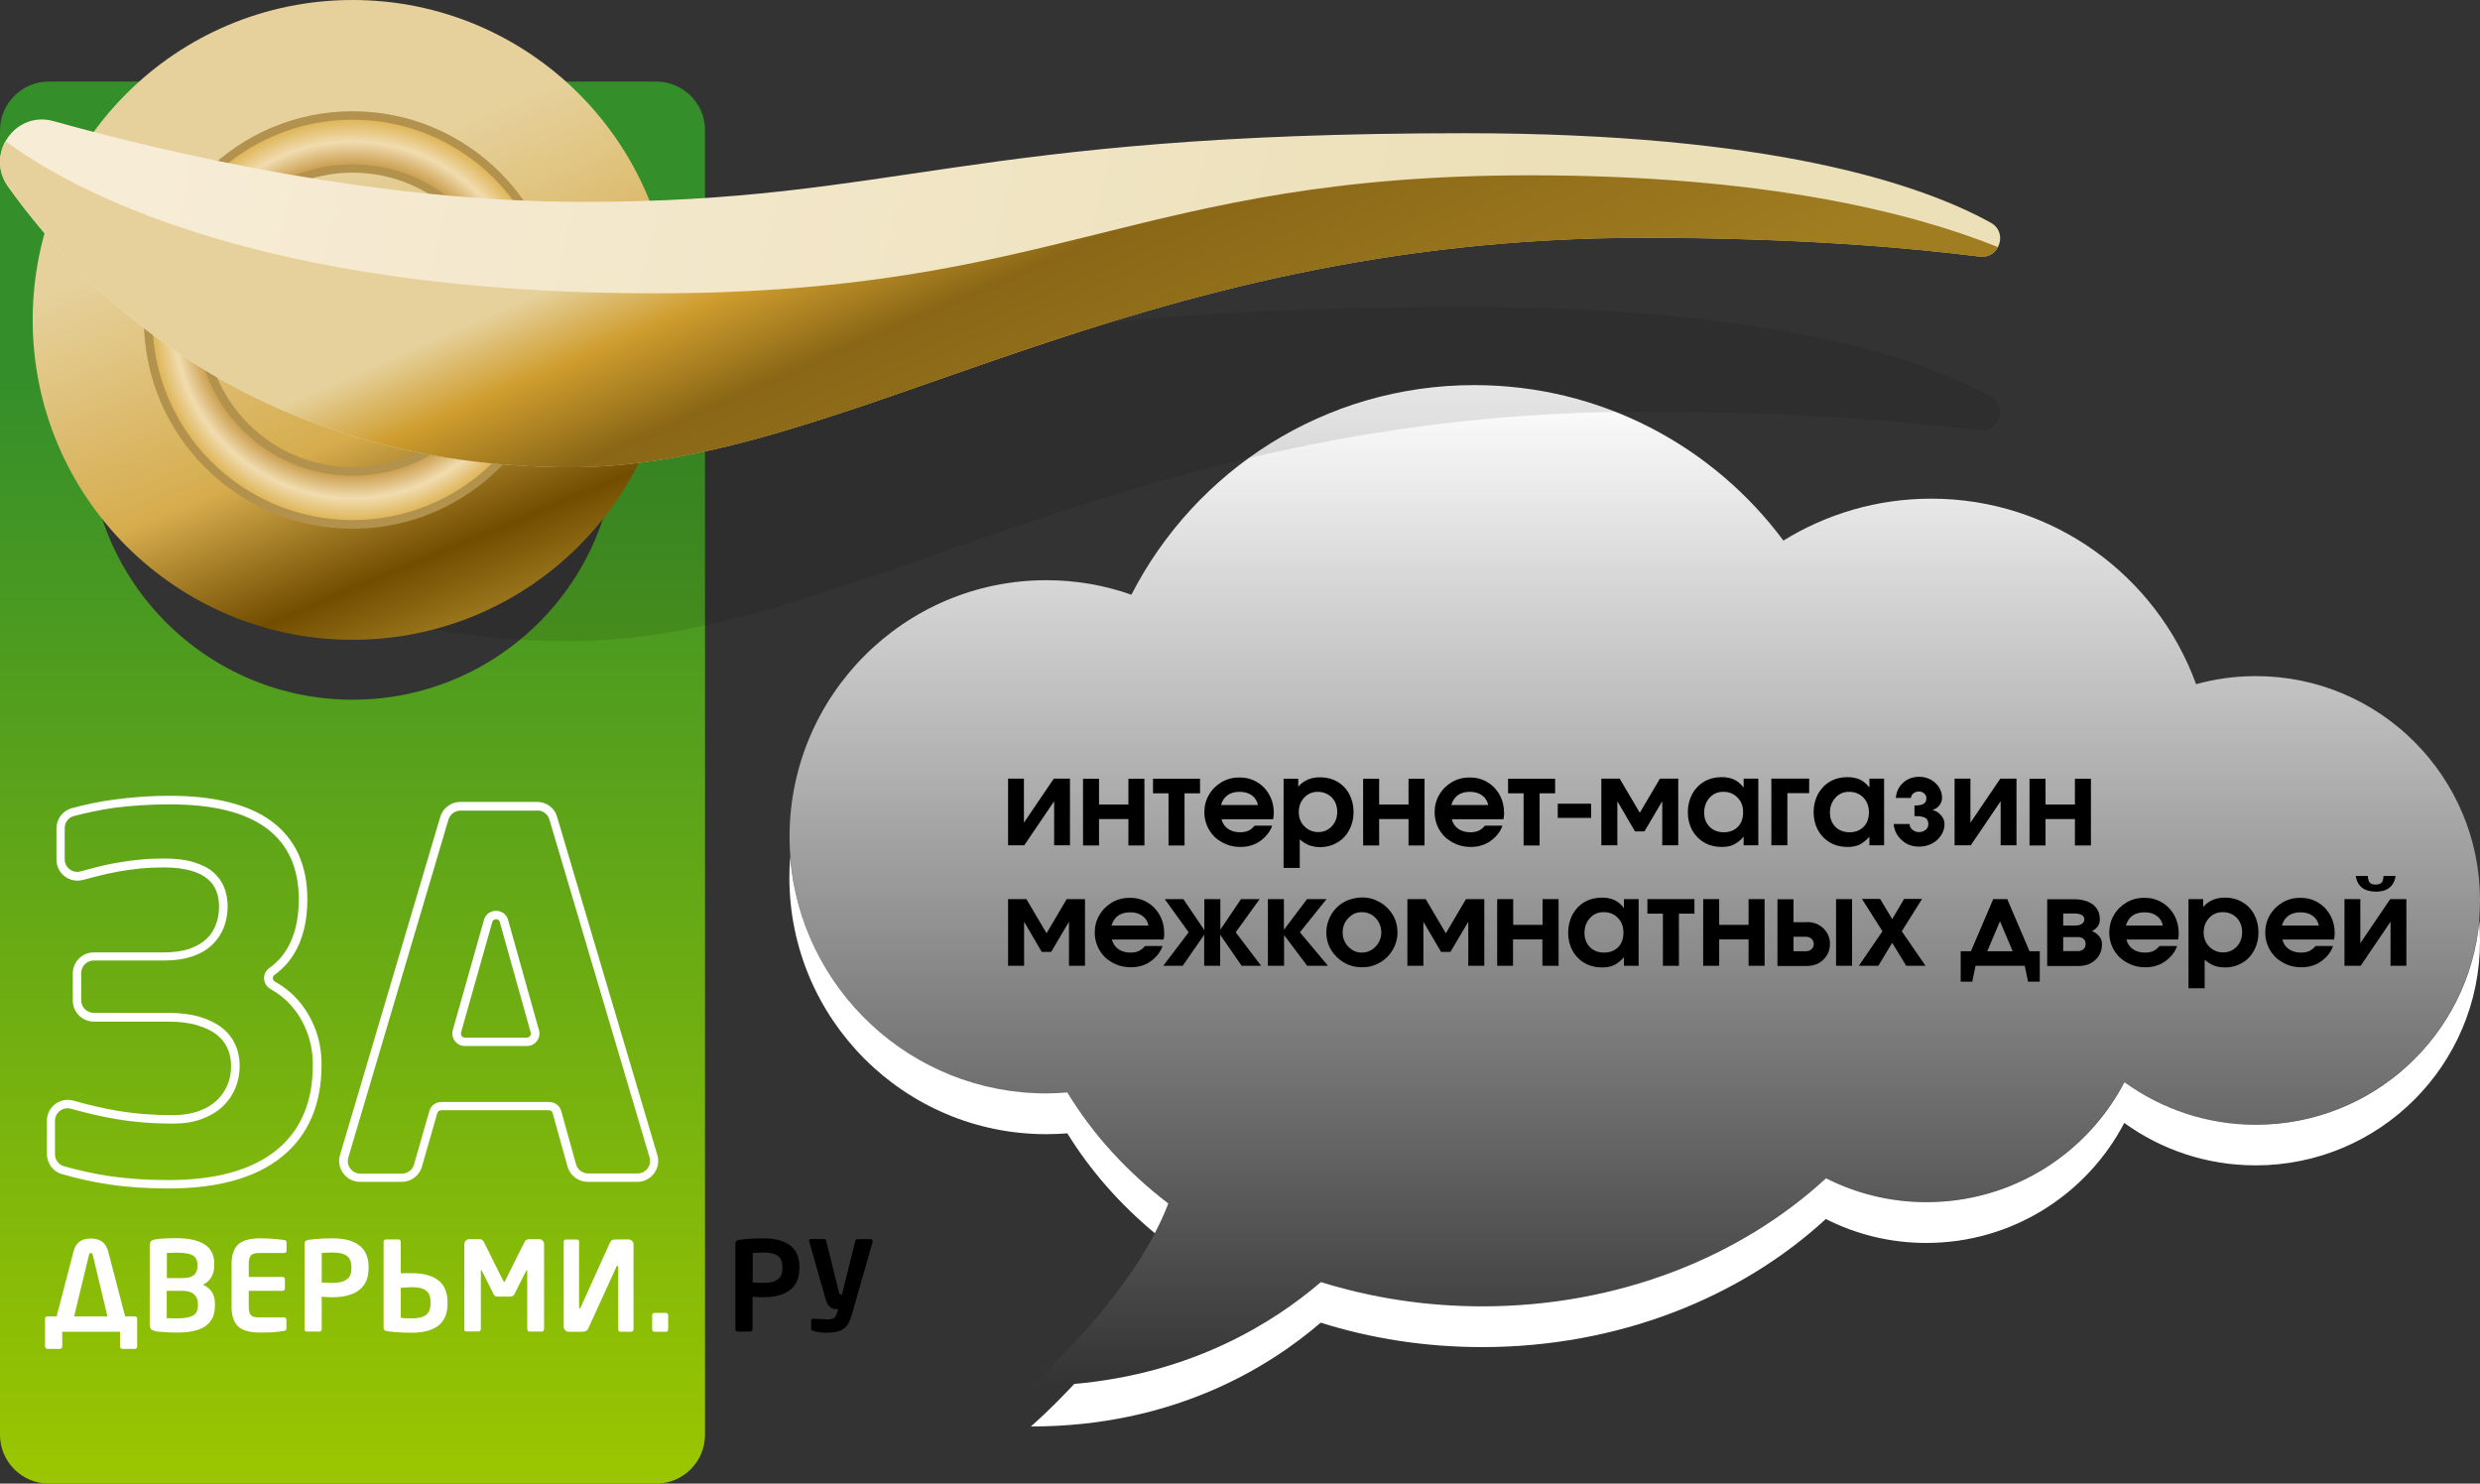 <?xml version="1.0" encoding="utf-8"?>
<!-- Generator: Adobe Illustrator 23.0.3, SVG Export Plug-In . SVG Version: 6.00 Build 0)  -->
<svg version="1.0" id="Слой_1" xmlns="http://www.w3.org/2000/svg" xmlns:xlink="http://www.w3.org/1999/xlink" x="0px" y="0px"
	 viewBox="0 0 1502.4 898.8" style="enable-background:new 0 0 1502.4 898.8;" xml:space="preserve">
<rect x="0" y="0" width="1502.4" height="898.8" fill="#333333" stroke="none"/>
<style type="text/css">
	.st0{fill:url(#SVGID_1_);}
	.st1{fill:#FFFFFF;}
	.st2{fill:url(#SVGID_2_);}
	.st3{fill:url(#SVGID_3_);}
	.st4{fill:url(#SVGID_4_);}
	.st5{fill:#B3924D;}
	.st6{opacity:0.1;}
	.st7{fill:url(#SVGID_5_);}
	.st8{fill:url(#SVGID_6_);}
</style>
<g>
	<linearGradient id="SVGID_1_" gradientUnits="userSpaceOnUse" x1="990.301" y1="233.241" x2="990.301" y2="839.546">
		<stop  offset="0" style="stop-color:#FFFFFF"/>
		<stop  offset="1" style="stop-color:#FFFFFF;stop-opacity:0"/>
	</linearGradient>
	<path class="st0" d="M1502.4,545.4c0,4.1-0.2,8.3-0.5,12.3c-6.2,69.3-64.4,123.6-135.4,123.6c-29.7,0-57.2-9.6-79.6-25.8
		c-22.6,43.2-67.8,72.7-119.9,72.7c-21.9,0-42.6-5.2-60.9-14.5c-51.8,47.7-125.9,77.6-208.2,77.6c-34.4,0-67.4-5.2-97.8-14.7
		c-28.7,24.7-77.9,55.5-149.4,61.7c-8.4,0.8-17.2,1.2-26.3,1.2c0,0,49.2-42.7,75.3-92.4c3.1-5.9,5.9-12,8.2-18
		c-24.8-19.1-45.6-41.8-61.2-67.1c-4.2,0.4-8.5,0.6-12.8,0.6c-81.8,0-148.8-63.1-155.1-143.2c-0.3-4.1-0.5-8.2-0.5-12.3
		c0-85.9,69.7-155.6,155.6-155.6c18.1,0,35.4,3.1,51.5,8.8c38.7-75.4,117.1-127,207.7-127c76.7,0,144.8,37,187.3,94.2
		c26-16.1,56.7-25.4,89.6-25.4c73.7,0,136.6,46.8,160.4,112.4c11.5-3.2,23.6-4.9,36.1-4.9C1441.5,409.5,1502.4,470.4,1502.4,545.4z"
		/>
	<path class="st1" d="M1502.4,570.1c0,75.1-60.8,135.9-135.9,135.9c-29.7,0-57.2-9.5-79.6-25.7c-22.6,43.2-67.8,72.7-119.9,72.7
		c-21.9,0-42.6-5.2-60.9-14.5c-51.8,47.7-125.9,77.6-208.2,77.6c-34.4,0-67.4-5.2-97.8-14.8c-32.1,27.6-89.8,62.9-175.6,62.9
		c0,0,11.5-9.9,26.3-25.8c71.5-6.2,120.7-37.1,149.4-61.7c30.5,9.5,63.4,14.7,97.8,14.7c82.3,0,156.5-29.9,208.2-77.6
		c18.3,9.3,39,14.5,60.9,14.5c52.2,0,97.4-29.5,119.9-72.7c22.4,16.2,49.9,25.8,79.6,25.8c71,0,129.2-54.3,135.4-123.6
		C1502.2,561.8,1502.4,565.9,1502.4,570.1z"/>
	<g>
		<path d="M638.4,471.7h9.8v40.4h-9.6v-26.7l-18.1,26.7h-9.8v-40.4h9.6v26.7L638.4,471.7z"/>
		<path d="M693.3,512.2h-9.7v-16h-17.8v16h-9.7v-40.4h9.7v15.6h17.8v-15.6h9.7V512.2z"/>
		<path d="M727,480.6h-9.4v31.6h-9.7v-31.6h-9.4v-8.8H727V480.6z"/>
		<path d="M771.3,496.3H740c0.6,2.4,1.9,4.4,3.9,5.8c2,1.4,4.4,2.1,7.3,2.1c2,0,3.7-0.3,5-0.9c1.3-0.6,2.6-1.6,3.9-3.1h10.6
			c-0.6,1.8-1.6,3.7-3.2,5.6c-4.2,4.9-9.5,7.3-16,7.3c-3,0-5.9-0.5-8.6-1.6s-5-2.6-7-4.4c-1.9-1.9-3.5-4.1-4.6-6.7
			c-1.1-2.6-1.7-5.3-1.7-8.2c0-3.9,0.9-7.5,2.8-10.7c1.9-3.3,4.5-5.8,7.7-7.7c3.3-1.9,6.8-2.8,10.7-2.8c4,0,7.5,0.9,10.7,2.8
			c3.2,1.9,5.7,4.5,7.5,7.8c1.8,3.3,2.7,7,2.7,11.2C771.6,493.9,771.5,495.1,771.3,496.3z M739.7,487.7h22.4
			c-0.6-2.6-1.9-4.6-3.8-5.9c-1.9-1.4-4.4-2.1-7.4-2.1c-2.9,0-5.3,0.7-7.2,2C741.8,483.1,740.4,485.1,739.7,487.7z"/>
		<path d="M777.6,525.7v-53.9h8.9v4.8c3.2-3.8,7.6-5.7,13.3-5.7c3.8,0,7.3,0.9,10.4,2.7c3.1,1.8,5.5,4.3,7.2,7.5
			c1.7,3.2,2.6,6.8,2.6,10.8c0,4-0.9,7.7-2.6,10.9c-1.7,3.2-4.1,5.8-7.2,7.6c-3.1,1.8-6.5,2.8-10.4,2.8c-2.5,0-4.7-0.4-6.7-1.1
			c-2-0.8-3.9-2-5.7-3.6v17.3H777.6z M798.3,479.7c-3.3,0-6,1.2-8.2,3.5c-2.2,2.4-3.3,5.3-3.3,8.8c0,3.4,1.1,6.3,3.4,8.6
			c2.3,2.3,5.1,3.5,8.4,3.5c3.3,0,6-1.2,8.2-3.5c2.2-2.3,3.3-5.2,3.3-8.7c0-3.6-1.1-6.5-3.3-8.8
			C804.5,480.9,801.7,479.7,798.3,479.7z"/>
		<path d="M863,512.2h-9.7v-16h-17.8v16h-9.7v-40.4h9.7v15.6h17.8v-15.6h9.7V512.2z"/>
		<path d="M910.8,496.3h-31.3c0.6,2.4,1.9,4.4,3.9,5.8c2,1.4,4.4,2.1,7.3,2.1c2,0,3.7-0.3,5-0.9c1.3-0.6,2.6-1.6,3.9-3.1h10.6
			c-0.6,1.8-1.6,3.7-3.2,5.6c-4.2,4.9-9.5,7.3-16,7.3c-3,0-5.9-0.5-8.6-1.6s-5-2.6-7-4.4c-1.9-1.9-3.5-4.1-4.6-6.7
			c-1.1-2.6-1.7-5.3-1.7-8.2c0-3.9,0.9-7.5,2.8-10.7c1.9-3.3,4.5-5.8,7.7-7.7c3.3-1.9,6.8-2.8,10.7-2.8c4,0,7.5,0.9,10.7,2.8
			c3.2,1.9,5.7,4.5,7.5,7.8c1.8,3.3,2.7,7,2.7,11.2C911.2,493.9,911,495.1,910.8,496.3z M879.2,487.7h22.4c-0.6-2.6-1.9-4.6-3.8-5.9
			c-1.9-1.4-4.4-2.1-7.4-2.1c-2.9,0-5.3,0.7-7.2,2C881.3,483.1,880,485.1,879.2,487.7z"/>
		<path d="M942.1,480.6h-9.4v31.6H923v-31.6h-9.4v-8.8h28.5V480.6z"/>
		<path d="M943.7,495.5v-8.6h20.2v8.6H943.7z"/>
		<path d="M996.2,503.7h-5.7l-10.7-18.3v26.7h-9.7v-40.4h11.1l12.2,20.7l12.2-20.7h11.1v40.4h-9.7v-26.7L996.2,503.7z"/>
		<path d="M1065.2,471.7v40.4h-8.9v-5.2c-1.9,2.2-4,3.8-6,4.8c-2.1,1-4.5,1.4-7.4,1.4c-3.9,0-7.4-0.9-10.5-2.7
			c-3.1-1.8-5.5-4.3-7.3-7.5c-1.7-3.2-2.6-6.8-2.6-10.8c0-4.1,0.9-7.7,2.6-11c1.8-3.2,4.2-5.8,7.3-7.6c3.1-1.8,6.7-2.7,10.6-2.7
			c2.9,0,5.4,0.5,7.6,1.5c2.1,1,4,2.6,5.7,4.8v-5.4H1065.2z M1044,479.7c-3.4,0-6.2,1.2-8.3,3.6c-2.2,2.4-3.3,5.4-3.3,9
			c0,3.5,1.1,6.4,3.3,8.6c2.2,2.2,5.1,3.3,8.6,3.3c3.5,0,6.3-1.1,8.5-3.3c2.2-2.2,3.2-5.2,3.2-8.8c0-3.7-1.1-6.6-3.4-8.9
			C1050.4,480.9,1047.5,479.7,1044,479.7z"/>
		<path d="M1096,471.7v8.8h-13.2v31.6h-9.7v-40.4H1096z"/>
		<path d="M1141.4,471.7v40.4h-8.9v-5.2c-1.9,2.2-4,3.8-6,4.8c-2.1,1-4.5,1.4-7.4,1.4c-3.9,0-7.4-0.9-10.5-2.7
			c-3.1-1.8-5.5-4.3-7.3-7.5c-1.7-3.2-2.6-6.8-2.6-10.8c0-4.1,0.9-7.7,2.6-11c1.8-3.2,4.2-5.8,7.3-7.6c3.1-1.8,6.7-2.7,10.6-2.7
			c2.9,0,5.4,0.5,7.6,1.5c2.1,1,4,2.6,5.7,4.8v-5.4H1141.4z M1120.2,479.7c-3.4,0-6.2,1.2-8.3,3.6c-2.2,2.4-3.3,5.4-3.3,9
			c0,3.5,1.1,6.4,3.3,8.6c2.2,2.2,5.1,3.3,8.6,3.3c3.5,0,6.3-1.1,8.5-3.3c2.2-2.2,3.2-5.2,3.2-8.8c0-3.7-1.1-6.6-3.4-8.9
			C1126.6,480.9,1123.7,479.7,1120.2,479.7z"/>
		<path d="M1159.8,494.4V488c2.5,0,4.3-0.3,5.5-1c1.2-0.7,1.7-1.8,1.7-3.5c0-1.1-0.4-2-1.3-2.8c-0.9-0.8-1.9-1.2-3.2-1.2
			c-1.3,0-2.4,0.4-3.3,1.1c-0.9,0.7-1.4,1.7-1.6,2.8h-9.1c0.3-3.6,1.7-6.7,4.3-9.1c2.6-2.4,5.9-3.7,9.7-3.7c3.9,0,7.2,1.2,9.9,3.7
			c2.7,2.5,4.1,5.5,4.1,9c0,1.7-0.5,3.2-1.6,4.6c-1.1,1.4-2.4,2.3-4.1,2.7v0.1c2,0.5,3.7,1.6,5.1,3.2c1.4,1.6,2.1,3.4,2.1,5.3
			c0,2.5-0.7,4.8-2.1,6.9c-1.4,2.1-3.2,3.8-5.6,5c-2.4,1.2-4.9,1.8-7.7,1.8c-4.2,0-7.7-1.3-10.6-4c-2.9-2.7-4.5-5.9-4.8-9.7h9.6
			c0.1,1.4,0.7,2.6,1.8,3.5c1.1,0.9,2.4,1.4,4,1.4c1.6,0,2.9-0.5,4-1.4c1.1-0.9,1.6-2.1,1.6-3.4c0-0.9-0.1-1.6-0.4-2.2
			c-0.3-0.6-0.6-1.1-1.1-1.4c-0.5-0.4-1.1-0.6-1.8-0.8c-0.7-0.2-1.5-0.3-2.2-0.4C1161.8,494.5,1160.9,494.4,1159.8,494.4z"/>
		<path d="M1211.8,471.7h9.8v40.4h-9.6v-26.7l-18.1,26.7h-9.8v-40.4h9.6v26.7L1211.8,471.7z"/>
		<path d="M1266.7,512.2h-9.7v-16h-17.8v16h-9.7v-40.4h9.7v15.6h17.8v-15.6h9.7V512.2z"/>
		<path d="M636.8,576.7h-5.7l-10.7-18.3v26.7h-9.7v-40.4h11.1l12.2,20.7l12.2-20.7h11.1v40.4h-9.7v-26.7L636.8,576.7z"/>
		<path d="M704.9,569.2h-31.3c0.6,2.4,1.9,4.4,3.9,5.8c2,1.4,4.4,2.1,7.3,2.1c2,0,3.7-0.3,5-0.9c1.3-0.6,2.6-1.6,3.9-3.1h10.6
			c-0.6,1.8-1.6,3.7-3.2,5.6c-4.2,4.9-9.5,7.3-16,7.3c-3,0-5.9-0.5-8.6-1.6s-5-2.6-7-4.4c-1.9-1.9-3.5-4.1-4.6-6.7
			c-1.1-2.6-1.7-5.3-1.7-8.2c0-3.9,0.9-7.5,2.8-10.7c1.9-3.3,4.5-5.8,7.7-7.7c3.3-1.9,6.8-2.8,10.7-2.8c4,0,7.5,0.9,10.7,2.8
			c3.2,1.9,5.7,4.5,7.5,7.8c1.8,3.3,2.7,7,2.7,11.2C705.3,566.8,705.2,568,704.9,569.2z M673.4,560.7h22.4c-0.6-2.6-1.9-4.6-3.8-5.9
			c-1.9-1.4-4.4-2.1-7.4-2.1c-2.9,0-5.3,0.7-7.2,2C675.5,556.1,674.1,558,673.4,560.7z"/>
		<path d="M739.1,563.5l12.7-18.8h11.3l-14.5,20.1l15.4,20.3h-11.8l-13-18.8v18.8h-9.7v-18.8l-13,18.8h-11.8l15.4-20.3l-14.5-20.1
			h11.3l12.7,18.8v-18.8h9.7V563.5z"/>
		<path d="M768.1,585.1v-40.4h9.7v18.6l14-18.6h11.8l-16.1,20.1l17,20.3h-12.6l-14-18.6v18.6H768.1z"/>
		<path d="M825.3,543.7c3.8,0,7.4,1,10.7,2.9c3.3,1.9,5.9,4.5,7.8,7.7c1.9,3.3,2.8,6.8,2.8,10.6c0,3.8-1,7.3-2.9,10.6
			c-1.9,3.2-4.5,5.8-7.8,7.7c-3.3,1.9-6.9,2.8-10.8,2.8c-3.9,0-7.5-0.9-10.8-2.8c-3.3-1.9-5.9-4.5-7.9-7.7
			c-1.9-3.2-2.9-6.8-2.9-10.6c0-2.9,0.6-5.7,1.7-8.3c1.1-2.6,2.7-4.9,4.6-6.8c1.9-1.9,4.2-3.4,6.9-4.5
			C819.5,544.3,822.4,543.7,825.3,543.7z M824.9,552.6c-3.1,0-5.8,1.2-8.1,3.6c-2.3,2.4-3.4,5.3-3.4,8.6c0,3.4,1.1,6.3,3.4,8.7
			c2.3,2.4,5,3.6,8.2,3.6c3.2,0,6-1.2,8.3-3.6c2.3-2.4,3.5-5.3,3.5-8.6c0-3.5-1.2-6.4-3.5-8.8C831.1,553.8,828.3,552.6,824.9,552.6z
			"/>
		<path d="M878.7,576.7H873l-10.7-18.3v26.7h-9.7v-40.4h11.1l12.2,20.7l12.2-20.7h11.1v40.4h-9.7v-26.7L878.7,576.7z"/>
		<path d="M944.1,585.1h-9.7v-16h-17.8v16H907v-40.4h9.7v15.6h17.8v-15.6h9.7V585.1z"/>
		<path d="M992.7,544.7v40.4h-8.9v-5.2c-1.9,2.2-4,3.8-6,4.8c-2.1,1-4.5,1.4-7.4,1.4c-3.9,0-7.4-0.9-10.5-2.7s-5.5-4.3-7.3-7.5
			c-1.7-3.2-2.6-6.8-2.6-10.8c0-4.1,0.9-7.7,2.6-11c1.8-3.2,4.2-5.8,7.3-7.6c3.1-1.8,6.7-2.7,10.6-2.7c2.9,0,5.4,0.5,7.6,1.5
			c2.1,1,4,2.6,5.7,4.8v-5.4H992.7z M971.5,552.6c-3.4,0-6.2,1.2-8.3,3.6c-2.2,2.4-3.3,5.4-3.3,9c0,3.5,1.1,6.4,3.3,8.6
			c2.2,2.2,5.1,3.3,8.6,3.3c3.5,0,6.3-1.1,8.5-3.3c2.2-2.2,3.2-5.2,3.2-8.8c0-3.7-1.1-6.6-3.4-8.9
			C978,553.8,975.1,552.6,971.5,552.6z"/>
		<path d="M1026.5,553.5h-9.4v31.6h-9.7v-31.6H998v-8.8h28.5V553.5z"/>
		<path d="M1069,585.1h-9.7v-16h-17.8v16h-9.7v-40.4h9.7v15.6h17.8v-15.6h9.7V585.1z"/>
		<path d="M1094.6,558.6c4.1,0,7.5,1.3,10.1,3.9c2.6,2.6,3.9,5.7,3.9,9.4c0,3.7-1.3,6.8-3.9,9.4c-2.6,2.6-6,3.9-10.1,3.9h-17.8
			v-40.4h9.7v13.9H1094.6z M1086.5,567.4v8.9h7.4c1.4,0,2.6-0.4,3.5-1.2c0.9-0.8,1.4-1.9,1.4-3.2s-0.5-2.4-1.4-3.2
			c-0.9-0.8-2.1-1.2-3.5-1.2H1086.5z M1112.3,585.1v-40.4h9.7v40.4H1112.3z"/>
		<path d="M1126.1,585.1l14.3-20.9l-12.4-19.6h11l7.3,12.2l7.2-12.2h10.9l-12.3,19.6l14.4,20.9h-11.7l-8.5-13.9l-8.4,13.9H1126.1z"
			/>
		<path d="M1235.5,594.7h-6.9l-2-9.6h-29.8l-2,9.6h-7v-18.4h6.2l13.5-31.6h8.5l13.5,31.6h6.2V594.7z M1219.3,576.3l-7.7-18.2
			l-7.7,18.2H1219.3z"/>
		<path d="M1267.3,564.1c1.7,0.6,3.1,1.6,4.3,3c1.2,1.3,1.8,3,1.8,5c0,3.7-1.3,6.8-3.9,9.3c-2.6,2.5-6,3.8-10.1,3.8h-19.2v-40.4
			h16.6c4.6,0,8.3,1.1,11.1,3.2c2.8,2.1,4.2,5.2,4.2,9.2c0,1.5-0.5,3-1.4,4.2C1269.7,562.6,1268.6,563.5,1267.3,564.1z
			 M1249.9,553.5v7.2h6.8c2,0,3.5-0.3,4.5-1c1-0.7,1.5-1.5,1.5-2.7c0-1.1-0.5-2-1.5-2.6c-1-0.6-2.5-1-4.5-1H1249.9z M1249.9,567.8
			v8.4h8.8c1.5,0,2.7-0.4,3.5-1.2c0.9-0.8,1.3-1.8,1.3-3.1c0-1.3-0.4-2.3-1.3-3.1s-2.1-1.1-3.5-1.1H1249.9z"/>
		<path d="M1319.5,569.2h-31.3c0.6,2.4,1.9,4.4,3.9,5.8c2,1.4,4.4,2.1,7.3,2.1c2,0,3.7-0.3,5-0.9c1.3-0.6,2.6-1.6,3.9-3.1h10.6
			c-0.6,1.8-1.6,3.7-3.2,5.6c-4.2,4.9-9.5,7.3-16,7.3c-3,0-5.9-0.5-8.6-1.6c-2.7-1.1-5-2.6-7-4.4c-1.9-1.9-3.5-4.1-4.6-6.7
			c-1.1-2.6-1.7-5.3-1.7-8.2c0-3.9,0.9-7.5,2.8-10.7c1.9-3.3,4.5-5.8,7.7-7.7c3.3-1.9,6.8-2.8,10.7-2.8c4,0,7.5,0.9,10.7,2.8
			c3.2,1.9,5.7,4.5,7.5,7.8c1.8,3.3,2.7,7,2.7,11.2C1319.9,566.8,1319.7,568,1319.5,569.2z M1287.9,560.7h22.4
			c-0.6-2.6-1.9-4.6-3.8-5.9c-1.9-1.4-4.4-2.1-7.4-2.1c-2.9,0-5.3,0.7-7.2,2S1288.7,558,1287.9,560.7z"/>
		<path d="M1325.8,598.6v-53.9h8.9v4.8c3.2-3.8,7.6-5.7,13.3-5.7c3.8,0,7.3,0.9,10.4,2.7c3.1,1.8,5.5,4.3,7.2,7.5
			c1.7,3.2,2.6,6.8,2.6,10.8c0,4-0.9,7.7-2.6,10.9c-1.7,3.2-4.1,5.8-7.2,7.6c-3.1,1.8-6.5,2.8-10.4,2.8c-2.5,0-4.7-0.4-6.7-1.1
			c-2-0.8-3.9-2-5.7-3.6v17.3H1325.8z M1346.5,552.6c-3.3,0-6,1.2-8.2,3.5c-2.2,2.4-3.3,5.3-3.3,8.8c0,3.4,1.1,6.3,3.4,8.6
			c2.3,2.3,5.1,3.5,8.4,3.5c3.3,0,6-1.2,8.2-3.5c2.2-2.3,3.3-5.2,3.3-8.7c0-3.6-1.1-6.5-3.3-8.8
			C1352.8,553.8,1350,552.6,1346.5,552.6z"/>
		<path d="M1414,569.2h-31.3c0.6,2.4,1.9,4.4,3.9,5.8c2,1.4,4.4,2.1,7.3,2.1c2,0,3.7-0.3,5-0.9c1.3-0.6,2.6-1.6,3.9-3.1h10.6
			c-0.6,1.8-1.6,3.7-3.2,5.6c-4.2,4.9-9.5,7.3-16,7.3c-3,0-5.9-0.5-8.6-1.6c-2.7-1.1-5-2.6-7-4.4c-1.9-1.9-3.5-4.1-4.6-6.7
			s-1.7-5.3-1.7-8.2c0-3.9,0.9-7.5,2.8-10.7c1.9-3.3,4.5-5.8,7.7-7.7c3.3-1.9,6.8-2.8,10.7-2.8c4,0,7.5,0.9,10.7,2.8
			c3.2,1.9,5.7,4.5,7.5,7.8c1.8,3.3,2.7,7,2.7,11.2C1414.3,566.8,1414.2,568,1414,569.2z M1382.4,560.7h22.4
			c-0.6-2.6-1.9-4.6-3.8-5.9c-1.9-1.4-4.4-2.1-7.4-2.1c-2.9,0-5.3,0.7-7.2,2C1384.5,556.1,1383.2,558,1382.4,560.7z"/>
		<path d="M1448,544.7h9.8v40.4h-9.6v-26.7l-18.1,26.7h-9.8v-40.4h9.6v26.7L1448,544.7z M1427.1,530.7h7.4c0,1.8,0.4,3.2,1.1,4
			c0.7,0.8,1.9,1.2,3.6,1.2c1.6,0,2.8-0.4,3.6-1.2c0.7-0.8,1.1-2.1,1.1-4h7.4c-1.1,6.3-5.1,9.5-12,9.5
			C1432.2,540.1,1428.2,537,1427.1,530.7z"/>
	</g>
	<linearGradient id="SVGID_2_" gradientUnits="userSpaceOnUse" x1="213.59" y1="49.385" x2="213.59" y2="898.808">
		<stop  offset="0.208" style="stop-color:#348E2A"/>
		<stop  offset="1" style="stop-color:#9BC600"/>
	</linearGradient>
	<path class="st2" d="M397.5,49.4H29.6C13.3,49.4,0,62.7,0,79v790.2c0,16.4,13.3,29.6,29.6,29.6h367.9c16.4,0,29.6-13.3,29.6-29.6
		V79C427.2,62.7,413.9,49.4,397.5,49.4z M213.6,423.9c-88.2,0-159.7-71.5-159.7-159.7c0-88.2,71.5-159.7,159.7-159.7
		c88.2,0,159.7,71.5,159.7,159.7C373.3,352.4,301.8,423.9,213.6,423.9z"/>
	<g>
		<linearGradient id="SVGID_3_" gradientUnits="userSpaceOnUse" x1="139.443" y1="15.883" x2="304.06" y2="410.964">
			<stop  offset="0" style="stop-color:#E6D19C"/>
			<stop  offset="0.25" style="stop-color:#E6D19C"/>
			<stop  offset="0.602" style="stop-color:#D6AC4D"/>
			<stop  offset="0.802" style="stop-color:#724D00"/>
			<stop  offset="0.922" style="stop-color:#A07D21"/>
			<stop  offset="1" style="stop-color:#D6AC4D"/>
		</linearGradient>
		<circle class="st3" cx="213.6" cy="193.8" r="193.8"/>
		<radialGradient id="SVGID_4_" cx="213.596" cy="193.836" r="123.874" gradientUnits="userSpaceOnUse">
			<stop  offset="0.731" style="stop-color:#C29039"/>
			<stop  offset="0.873" style="stop-color:#F1DCAF"/>
			<stop  offset="1" style="stop-color:#DBAE49"/>
		</radialGradient>
		<path class="st4" d="M213.6,70c-68.4,0-123.9,55.5-123.9,123.9s55.5,123.9,123.9,123.9s123.9-55.5,123.9-123.9S282,70,213.6,70z
			 M213.6,285.6c-50.7,0-91.8-41.1-91.8-91.8c0-50.7,41.1-91.8,91.8-91.8c50.7,0,91.8,41.1,91.8,91.8
			C305.4,244.5,264.3,285.6,213.6,285.6z"/>
		<g>
			<g>
				<g>
					<path class="st5" d="M213.6,320.3c-69.7,0-126.4-56.7-126.4-126.4S143.9,67.4,213.6,67.4S340,124.1,340,193.8
						S283.3,320.3,213.6,320.3z M213.6,72.5c-66.9,0-121.3,54.4-121.3,121.3s54.4,121.3,121.3,121.3s121.3-54.4,121.3-121.3
						S280.5,72.5,213.6,72.5z"/>
				</g>
				<g>
					<path class="st5" d="M213.6,288.2c-52,0-94.3-42.3-94.3-94.3c0-52,42.3-94.3,94.3-94.3c52,0,94.3,42.3,94.3,94.3
						C307.9,245.9,265.6,288.2,213.6,288.2z M213.6,104.6c-49.2,0-89.2,40-89.2,89.2c0,49.2,40,89.2,89.2,89.2
						c49.2,0,89.2-40,89.2-89.2C302.8,144.6,262.8,104.6,213.6,104.6z"/>
				</g>
			</g>
		</g>
	</g>
	<path class="st6" d="M1206,240.2c-42.8-23.6-133.8-54.2-318.6-54.2c-273.9,0-333.7,33.9-482.8,40.5c-3.4,20.1-9.9,39.1-19,56.5
		c-24.9,48-69.3,84.3-122.7,98.3c25.6,4.6,53.2,7.1,82.9,7.1c167.9,0,335.8-139,650.2-139c94.5,0,163,6.3,203.1,11.4
		c5.2,0.7,9.3-2,11.2-5.8C1212.9,250.1,1212,243.5,1206,240.2z"/>
	<g>
		<path class="st1" d="M102.8,487.3c26.1,0,45.7,4.8,58.7,14.5c13,9.7,19.5,24,19.5,43.1c0,12.5-2.6,22.8-7.7,30.9
			c-2.6,4.1-6,7.7-10.2,10.7c-4.6,3.3-4,10.1,1,12.8c0.1,0,0.1,0.1,0.1,0.1c5,2.8,9.4,6.4,13.1,10.9c3.8,4.4,6.7,9.6,8.9,15.5
			s3.3,12.4,3.3,19.4c0,22.6-7.4,39.8-22.3,51.8c-14.9,11.9-36.6,17.9-65.2,17.9c-12.9,0-24.8-0.8-35.8-2.4
			c-9.1-1.4-18.3-3.4-27.5-6c-3.2-0.9-5.4-3.9-5.4-7.3V679c0-4.3,3.5-7.6,7.6-7.6c0.7,0,1.4,0.1,2.1,0.3c9.7,2.7,18.7,4.8,27.1,6.2
			c11,1.9,22.6,2.8,34.7,2.8c6.6,0,12.5-0.9,17.5-2.8c5-1.9,9.3-4.4,12.6-7.6c3.4-3.2,5.9-6.9,7.7-11.1c1.7-4.2,2.6-8.7,2.6-13.4
			c0-4.7-0.9-9.1-2.7-13c-1.8-4-4.5-7.4-8.1-10.2c-3.6-2.8-8.1-5-13.5-6.6c-5.4-1.6-11.8-2.4-19.1-2.4H56.8c-4.2,0-7.6-3.4-7.6-7.6
			v-16.5c0-4.2,3.4-7.6,7.6-7.6h42.4c6.8,0,12.7-0.9,17.6-2.6c4.9-1.7,8.9-4.1,12-7.2c3.1-3,5.4-6.5,6.9-10.5
			c1.5-4,2.2-8.2,2.2-12.5c0-4.2-0.7-8-2.1-11.5c-1.4-3.5-3.6-6.6-6.6-9.2c-3-2.6-7-4.6-11.9-6.1c-4.9-1.5-10.8-2.2-17.8-2.2
			c-5.2,0-10.1,0.2-14.7,0.7c-4.7,0.4-9.3,1.1-14.1,1.9c-4.7,0.8-9.6,1.9-14.7,3.3c-2.3,0.6-4.7,1.2-7.2,1.9c-0.7,0.2-1.3,0.3-2,0.3
			c-4.1,0-7.6-3.3-7.6-7.6v-18.9c0-3.4,2.2-6.4,5.5-7.3c7.9-2.1,16.3-3.8,25-5.1C80.5,488,91.5,487.3,102.8,487.3 M102.8,482.1
			c-11.4,0-22.8,0.8-33.7,2.3c-8.9,1.2-17.5,3-25.6,5.2c-5.5,1.5-9.3,6.5-9.3,12.3v18.9c0,7,5.7,12.7,12.7,12.7
			c1.1,0,2.2-0.1,3.3-0.4c2.5-0.7,4.9-1.3,7.2-1.9c5-1.3,9.8-2.4,14.3-3.2c4.6-0.8,9.2-1.4,13.6-1.9c4.5-0.4,9.3-0.6,14.2-0.6
			c6.4,0,11.9,0.7,16.3,2c4.2,1.2,7.5,2.9,10,5c2.4,2,4.1,4.4,5.2,7.2c1.2,2.9,1.7,6.2,1.7,9.6c0,3.8-0.6,7.4-1.9,10.8
			c-1.2,3.3-3,6.1-5.6,8.6c-2.6,2.5-6,4.5-10.2,6c-4.3,1.5-9.6,2.3-15.9,2.3H56.8c-7,0-12.7,5.7-12.7,12.7v16.5
			c0,7,5.7,12.7,12.7,12.7h44.9c6.8,0,12.7,0.7,17.7,2.2c4.8,1.4,8.8,3.3,11.8,5.7c3,2.3,5.1,5,6.6,8.2c1.5,3.3,2.2,7,2.2,10.9
			c0,4-0.7,7.9-2.2,11.4c-1.5,3.5-3.6,6.7-6.4,9.3c-2.8,2.7-6.5,4.9-10.9,6.5c-4.5,1.6-9.7,2.5-15.7,2.5c-11.8,0-23.2-0.9-33.8-2.7
			c-8.1-1.4-17-3.4-26.5-6.1c-1.1-0.3-2.3-0.5-3.4-0.5c-7,0-12.7,5.7-12.7,12.7v20.1c0,5.6,3.7,10.7,9.1,12.2
			c9.4,2.7,18.8,4.8,28.2,6.2c11.1,1.7,23.4,2.5,36.5,2.5c29.7,0,52.7-6.4,68.4-19.1c16.1-12.9,24.2-31.7,24.2-55.8
			c0-7.6-1.2-14.8-3.6-21.2c-2.4-6.4-5.7-12.1-9.8-17c-4.1-4.9-9-8.9-14.5-12l-0.2-0.1c-1.2-0.7-1.4-1.7-1.4-2.2c0-0.6,0.1-1.4,1-2
			c4.7-3.4,8.6-7.5,11.5-12.2c5.6-8.9,8.4-20.2,8.4-33.6c0-20.7-7.3-36.6-21.6-47.2C150.7,487.3,129.9,482.1,102.8,482.1
			L102.8,482.1z"/>
		<path class="st1" d="M325.5,491c3.4,0,6.3,2.2,7.3,5.4l60.7,204.8c1.4,4.9-2.2,9.7-7.3,9.7h-29.9c-3.4,0-6.4-2.3-7.3-5.5l-9-32.3
			c-0.9-3.3-3.9-5.5-7.3-5.5h-65.3c-3.4,0-6.4,2.2-7.3,5.5l-9.3,32.4c-0.9,3.2-3.9,5.5-7.3,5.5h-25.2c-5.1,0-8.7-4.9-7.3-9.7
			l60.7-204.8c1-3.2,3.9-5.4,7.3-5.4H325.5 M281.6,633.7h37.6c5,0,8.7-4.8,7.3-9.6l-18.7-66.8c-1-3.7-4.2-5.5-7.3-5.5
			c-3.1,0-6.3,1.8-7.3,5.5l-18.9,66.8C273,628.9,276.6,633.7,281.6,633.7 M325.5,485.8h-46.6c-5.6,0-10.6,3.7-12.2,9.1l-60.7,204.8
			c-1.2,3.9-0.4,8,2,11.2c2.4,3.2,6.1,5.1,10.2,5.1h25.2c5.6,0,10.7-3.8,12.2-9.2l9.3-32.4c0.3-1,1.3-1.8,2.3-1.8h65.3
			c1.1,0,2.1,0.7,2.3,1.8l9,32.3c1.5,5.5,6.6,9.3,12.3,9.3h29.9c4.1,0,7.8-1.9,10.2-5.1s3.2-7.3,2-11.2l-60.7-204.8
			C336.1,489.6,331.1,485.8,325.5,485.8L325.5,485.8z M281.6,628.6c-1.1,0-1.7-0.6-1.9-1s-0.7-1.1-0.4-2.1l18.9-66.8
			c0.4-1.5,1.7-1.8,2.3-1.8c0.7,0,1.9,0.2,2.3,1.8l18.7,66.8c0.3,1-0.1,1.8-0.4,2.1c-0.3,0.4-0.9,1-1.9,1H281.6L281.6,628.6z"/>
	</g>
	<path class="st1" d="M707.8,729.1c-2.3,6.1-5.1,12.1-8.2,18c-21.2-17.6-39.1-38-53-60.5c-4.2,0.3-8.5,0.5-12.8,0.5
		c-85.9,0-155.6-69.7-155.6-155.6c0-4.1,0.2-8.3,0.5-12.3c6.3,80.1,73.3,143.2,155.1,143.2c4.3,0,8.6-0.2,12.8-0.6
		C662.2,687.4,683,710.1,707.8,729.1z"/>
	<g>
		<linearGradient id="SVGID_5_" gradientUnits="userSpaceOnUse" x1="93.263" y1="43.745" x2="910.585" y2="243.754">
			<stop  offset="0" style="stop-color:#F7ECD6"/>
			<stop  offset="1" style="stop-color:#ECE0B8"/>
		</linearGradient>
		<path class="st7" d="M1206,134.9c-42.8-23.6-133.8-54.2-318.6-54.2c-303.3,0-344,41.6-534.2,41.6c-123.8,0-248.6-28.8-320.7-48.9
			C20,69.8,8.7,76,3.4,85.5c-4.5,8.1-4.9,18.5,1.6,27.6C53.4,180.9,157.7,283,345.9,283c167.9,0,335.8-139,650.2-139
			c94.5,0,163,6.3,203.1,11.4c5.2,0.7,9.3-2,11.2-5.8C1212.9,144.8,1212,138.2,1206,134.9z"/>
		<linearGradient id="SVGID_6_" gradientUnits="userSpaceOnUse" x1="547.404" y1="-5.389" x2="691.856" y2="324.256">
			<stop  offset="0" style="stop-color:#E6D19C"/>
			<stop  offset="0.219" style="stop-color:#E6D19C"/>
			<stop  offset="0.346" style="stop-color:#CF9D2E"/>
			<stop  offset="0.51" style="stop-color:#8A6716"/>
			<stop  offset="1" style="stop-color:#A07D21"/>
		</linearGradient>
		<path class="st8" d="M1210.4,149.7c-1.9,3.8-5.9,6.5-11.2,5.8c-40.1-5.1-108.6-11.4-203.1-11.4c-314.4,0-482.3,139-650.2,139
			C157.7,283,53.4,180.9,4.9,113.1c-6.5-9.1-6.1-19.5-1.6-27.6c38,28.2,150.7,92.2,393.1,92.2c245.7,0,291.8-71.5,530.5-71.5
			C1068.4,106.2,1157.6,128.5,1210.4,149.7z"/>
	</g>
	<g>
		<path class="st1" d="M28.8,797.5h5.5L44.6,758c1.3-5.1,4.8-7.7,10.4-7.7c5.7,0,9.1,2.6,10.5,7.7l10.3,39.5h5.8
			c0.4,0,0.8,0.1,1.1,0.4c0.3,0.3,0.4,0.6,0.4,1.1v16.7c0,0.4-0.1,0.8-0.4,1.1c-0.3,0.3-0.6,0.4-1.1,0.4h-7.4
			c-0.4,0-0.8-0.2-1.1-0.5c-0.3-0.3-0.4-0.7-0.4-1v-8.9h-35v8.9c0,0.4-0.1,0.7-0.4,1c-0.3,0.3-0.6,0.5-1.1,0.5h-7.4
			c-0.4,0-0.8-0.2-1.1-0.5c-0.3-0.3-0.4-0.7-0.4-1V799c0-0.4,0.1-0.8,0.4-1.1C28,797.6,28.3,797.5,28.8,797.5z M53.9,760.3l-9,37.2
			h20.2l-8.9-37.2c-0.2-0.8-0.6-1.2-1.2-1.2C54.5,759.1,54.1,759.5,53.9,760.3z"/>
		<path class="st1" d="M130.2,791.1c0,5.5-1.9,9.5-5.6,12.2c-3.7,2.7-9.5,4-17.3,4c-3.3,0-6.4-0.1-9.4-0.4c-3-0.2-4.9-0.6-5.8-1.2
			c-0.9-0.5-1.4-1.7-1.4-3.4v-47.4c0-1.5,0.3-2.6,1-3.2c0.7-0.6,2.7-1.1,6-1.3c3.3-0.2,6.3-0.3,8.9-0.3c15.5,0,23.2,5.1,23.2,15.3
			v1.5c0,2.6-0.6,4.9-1.8,6.9c-1.2,2-2.9,3.5-5.1,4.5c4.9,2.1,7.3,5.9,7.3,11.4V791.1z M119.6,767.2v-1.1c0-2.6-1-4.5-2.9-5.6
			c-1.9-1.1-5.3-1.6-10.1-1.6c-1.5,0-3.4,0.1-5.5,0.2v15.2h9.6C116.7,774.3,119.6,772,119.6,767.2z M119.9,791v-1
			c0-2.5-0.8-4.5-2.4-5.9c-1.6-1.4-3.9-2.1-6.9-2.1h-9.6v16.6l6.2,0.1c4.5,0,7.7-0.6,9.7-1.7C118.9,795.9,119.9,793.9,119.9,791z"/>
		<path class="st1" d="M173.5,804.8c0,0.6-0.2,1-0.5,1.2c-0.3,0.2-1.9,0.5-4.7,0.8c-2.8,0.4-6.4,0.5-10.6,0.5
			c-6.4,0-10.9-1.3-13.5-3.8c-2.6-2.5-3.9-6.4-3.9-11.6v-26.3c0-5.2,1.3-9.1,3.9-11.6s7.1-3.8,13.5-3.8c3.5,0,6.9,0.2,10.2,0.5
			c3.2,0.3,5,0.6,5.3,0.9c0.3,0.3,0.4,0.7,0.4,1.2v4.8c0,0.4-0.1,0.8-0.4,1.1c-0.3,0.3-0.6,0.4-1.1,0.4h-15.4
			c-2.3,0-3.8,0.5-4.7,1.4c-0.8,1-1.3,2.6-1.3,5v8.1h20.4c0.4,0,0.8,0.1,1.1,0.4c0.3,0.3,0.4,0.6,0.4,1.1v5.4c0,0.4-0.1,0.8-0.4,1.1
			c-0.3,0.3-0.6,0.4-1.1,0.4h-20.4v9.7c0,2.4,0.4,4.1,1.3,5c0.8,1,2.4,1.4,4.7,1.4H172c0.4,0,0.8,0.1,1.1,0.4
			c0.3,0.3,0.4,0.6,0.4,1.1V804.8z"/>
		<path class="st1" d="M223.3,768.3c0,3.8-0.8,7.1-2.5,9.7c-1.7,2.6-4.1,4.6-7.4,5.9c-3.2,1.3-7.2,2-11.8,2c-1.4,0-3.6-0.1-6.7-0.3
			v19.6c0,0.4-0.1,0.8-0.4,1.1c-0.3,0.3-0.6,0.4-1,0.4H186c-0.4,0-0.8-0.1-1.1-0.4c-0.3-0.3-0.4-0.6-0.4-1.1v-51.8
			c0-0.8,0.3-1.4,0.9-1.8c0.6-0.4,2.6-0.7,6-1c3.4-0.3,6.9-0.4,10.3-0.4c7,0,12.4,1.5,16.1,4.4c3.7,2.9,5.5,7.3,5.5,13V768.3z
			 M212.9,768.3v-0.7c0-3-0.9-5.3-2.7-6.7s-4.7-2.1-8.6-2.1c-2.4,0-4.6,0.1-6.7,0.3v17.9c2.8,0.1,5.1,0.2,6.7,0.2
			c3.9,0,6.7-0.7,8.5-2.2C212,773.8,212.9,771.5,212.9,768.3z"/>
		<path class="st1" d="M242.8,752.4v19c1.3-0.1,3.5-0.1,6.7-0.1c7,0,12.4,1.5,16.1,4.4c3.7,2.9,5.5,7.3,5.5,13v1.4
			c0,3.8-0.8,7-2.5,9.6c-1.6,2.6-4.1,4.5-7.3,5.8c-3.2,1.3-7.2,1.9-11.8,1.9c-3.4,0-6.9-0.1-10.3-0.4c-3.5-0.3-5.5-0.6-6-1
			c-0.6-0.4-0.8-1-0.8-1.8v-51.8c0-0.4,0.1-0.8,0.4-1.1c0.3-0.3,0.6-0.4,1.1-0.4h7.5c0.4,0,0.8,0.1,1,0.4S242.8,752,242.8,752.4z
			 M242.8,780.2v18.2c2.1,0.2,4.3,0.3,6.7,0.3c3.9,0,6.8-0.7,8.6-2.1c1.8-1.4,2.7-3.6,2.7-6.7v-1.4c0-3.1-0.9-5.3-2.8-6.7
			c-1.8-1.4-4.7-2-8.5-2C247.1,779.9,244.8,780,242.8,780.2z"/>
		<path class="st1" d="M329.4,805.6c0,0.8-0.4,1.1-1.2,1.1h-7.6c-0.3,0-0.6-0.2-0.8-0.5c-0.2-0.3-0.4-0.7-0.4-1v-35
			c0-0.5-0.1-0.8-0.2-0.8c-0.1,0-0.6,0.8-1.4,2.4l-6.1,12.1c-0.5,1.1-1.4,1.6-2.6,1.6h-7.6c-1.2,0-2-0.4-2.4-1.3l-5.5-11
			c-1.3-2.6-2-3.9-2.1-3.9c-0.1,0-0.2,0.3-0.2,0.8v35c0,0.4-0.1,0.7-0.4,1c-0.2,0.3-0.5,0.5-0.8,0.5h-7.6c-0.8,0-1.2-0.4-1.2-1.1
			v-51.8c0-0.8,0.3-1.5,0.9-2.1c0.6-0.6,1.3-0.9,2.1-0.9h6.1c1.3,0,2.2,0.6,2.8,1.8l7.8,15.7c2.5,5.1,3.9,7.8,4,8
			c0.1,0.2,0.3,0.4,0.4,0.4c0.2,0,0.4-0.3,0.7-0.8l9.4-18.9c1.6-3.2,2.5-4.9,2.7-5.2c0.2-0.3,0.6-0.5,1-0.7c0.4-0.2,0.8-0.3,1.3-0.3
			h6.1c0.8,0,1.5,0.3,2.1,0.9c0.6,0.6,0.9,1.3,0.9,2.1V805.6z"/>
		<path class="st1" d="M341.5,803.8v-51.5c0-1,0.5-1.4,1.4-1.4h6.5c1,0,1.4,0.5,1.4,1.4v39.6c0,0.5,0.1,0.7,0.4,0.7
			c0.2,0,0.4-0.2,0.6-0.6l17.5-38.7c0.4-0.8,0.8-1.4,1.2-1.8c0.4-0.4,1.1-0.6,2.1-0.6h8.2c0.8,0,1.5,0.3,2.1,0.9
			c0.6,0.6,0.9,1.3,0.9,2.1v51.4c0,0.4-0.2,0.8-0.5,1.1c-0.3,0.3-0.7,0.4-1,0.4h-6.4c-0.4,0-0.8-0.1-1-0.4c-0.3-0.3-0.4-0.6-0.4-1.1
			v-37.8c0-0.4-0.1-0.6-0.4-0.6c-0.2,0-0.5,0.2-0.7,0.6l-16.7,36.6c-0.5,1.2-1.1,2-1.8,2.3c-0.7,0.3-1.6,0.4-2.8,0.4h-7.6
			c-0.8,0-1.5-0.3-2.1-0.9C341.8,805.3,341.5,804.6,341.5,803.8z"/>
		<path class="st1" d="M404.8,805.3c0,0.4-0.1,0.8-0.4,1.1c-0.3,0.3-0.6,0.4-1.1,0.4h-6.7c-0.4,0-0.8-0.1-1.1-0.4
			c-0.3-0.3-0.4-0.6-0.4-1.1v-8.5c0-0.4,0.1-0.8,0.4-1c0.3-0.3,0.6-0.4,1.1-0.4h6.7c0.4,0,0.8,0.1,1.1,0.4c0.3,0.3,0.4,0.6,0.4,1
			V805.3z"/>
	</g>
	<g>
		<g>
			<path d="M484.3,768.3c0,3.8-0.8,7.1-2.5,9.7c-1.7,2.6-4.1,4.6-7.4,5.9c-3.2,1.3-7.2,2-11.8,2c-1.4,0-3.6-0.1-6.7-0.3v19.6
				c0,0.4-0.1,0.8-0.4,1.1c-0.3,0.3-0.6,0.4-1,0.4H447c-0.4,0-0.8-0.1-1.1-0.4c-0.3-0.3-0.4-0.6-0.4-1.1v-51.8
				c0-0.8,0.3-1.4,0.9-1.8c0.6-0.4,2.6-0.7,6-1c3.4-0.3,6.9-0.4,10.3-0.4c7,0,12.4,1.5,16.1,4.4c3.7,2.9,5.5,7.3,5.5,13V768.3z
				 M474,768.3v-0.7c0-3-0.9-5.3-2.7-6.7c-1.8-1.4-4.7-2.1-8.6-2.1c-2.4,0-4.6,0.1-6.7,0.3v17.9c2.8,0.1,5.1,0.2,6.7,0.2
				c3.9,0,6.7-0.7,8.5-2.2C473.1,773.8,474,771.5,474,768.3z"/>
			<path d="M510,784.4l8.1-32.4c0.2-0.9,0.7-1.3,1.5-1.3h7.7c0.9,0,1.4,0.4,1.4,1.2c0,0.2,0,0.4-0.1,0.6l-12.3,43.1
				c-1.4,5.1-3.3,8.3-5.6,9.7c-2.3,1.4-5.5,2.1-9.8,2.1c-1.6,0-3.3-0.1-5.1-0.4c-1.7-0.3-2.9-0.5-3.5-0.8c-0.6-0.3-0.9-0.6-0.9-1.1
				v-4.8c0-0.9,0.5-1.4,1.4-1.4l8.7,0.4c1.7,0,3-0.3,3.9-1c0.9-0.6,1.7-2.4,2.4-5.2h-1.1c-1.9,0-3.3-0.6-4.3-1.7
				c-1-1.1-1.7-2.6-2.3-4.6l-9.8-34.5c-0.1-0.2-0.1-0.4-0.1-0.6c0-0.8,0.5-1.1,1.4-1.1h7.6c0.7,0,1.2,0.5,1.4,1.4l7.6,30.6
				c0.2,0.7,0.3,1.1,0.5,1.3c0.1,0.2,0.4,0.3,0.8,0.3H510z"/>
		</g>
	</g>
</g>
</svg>
